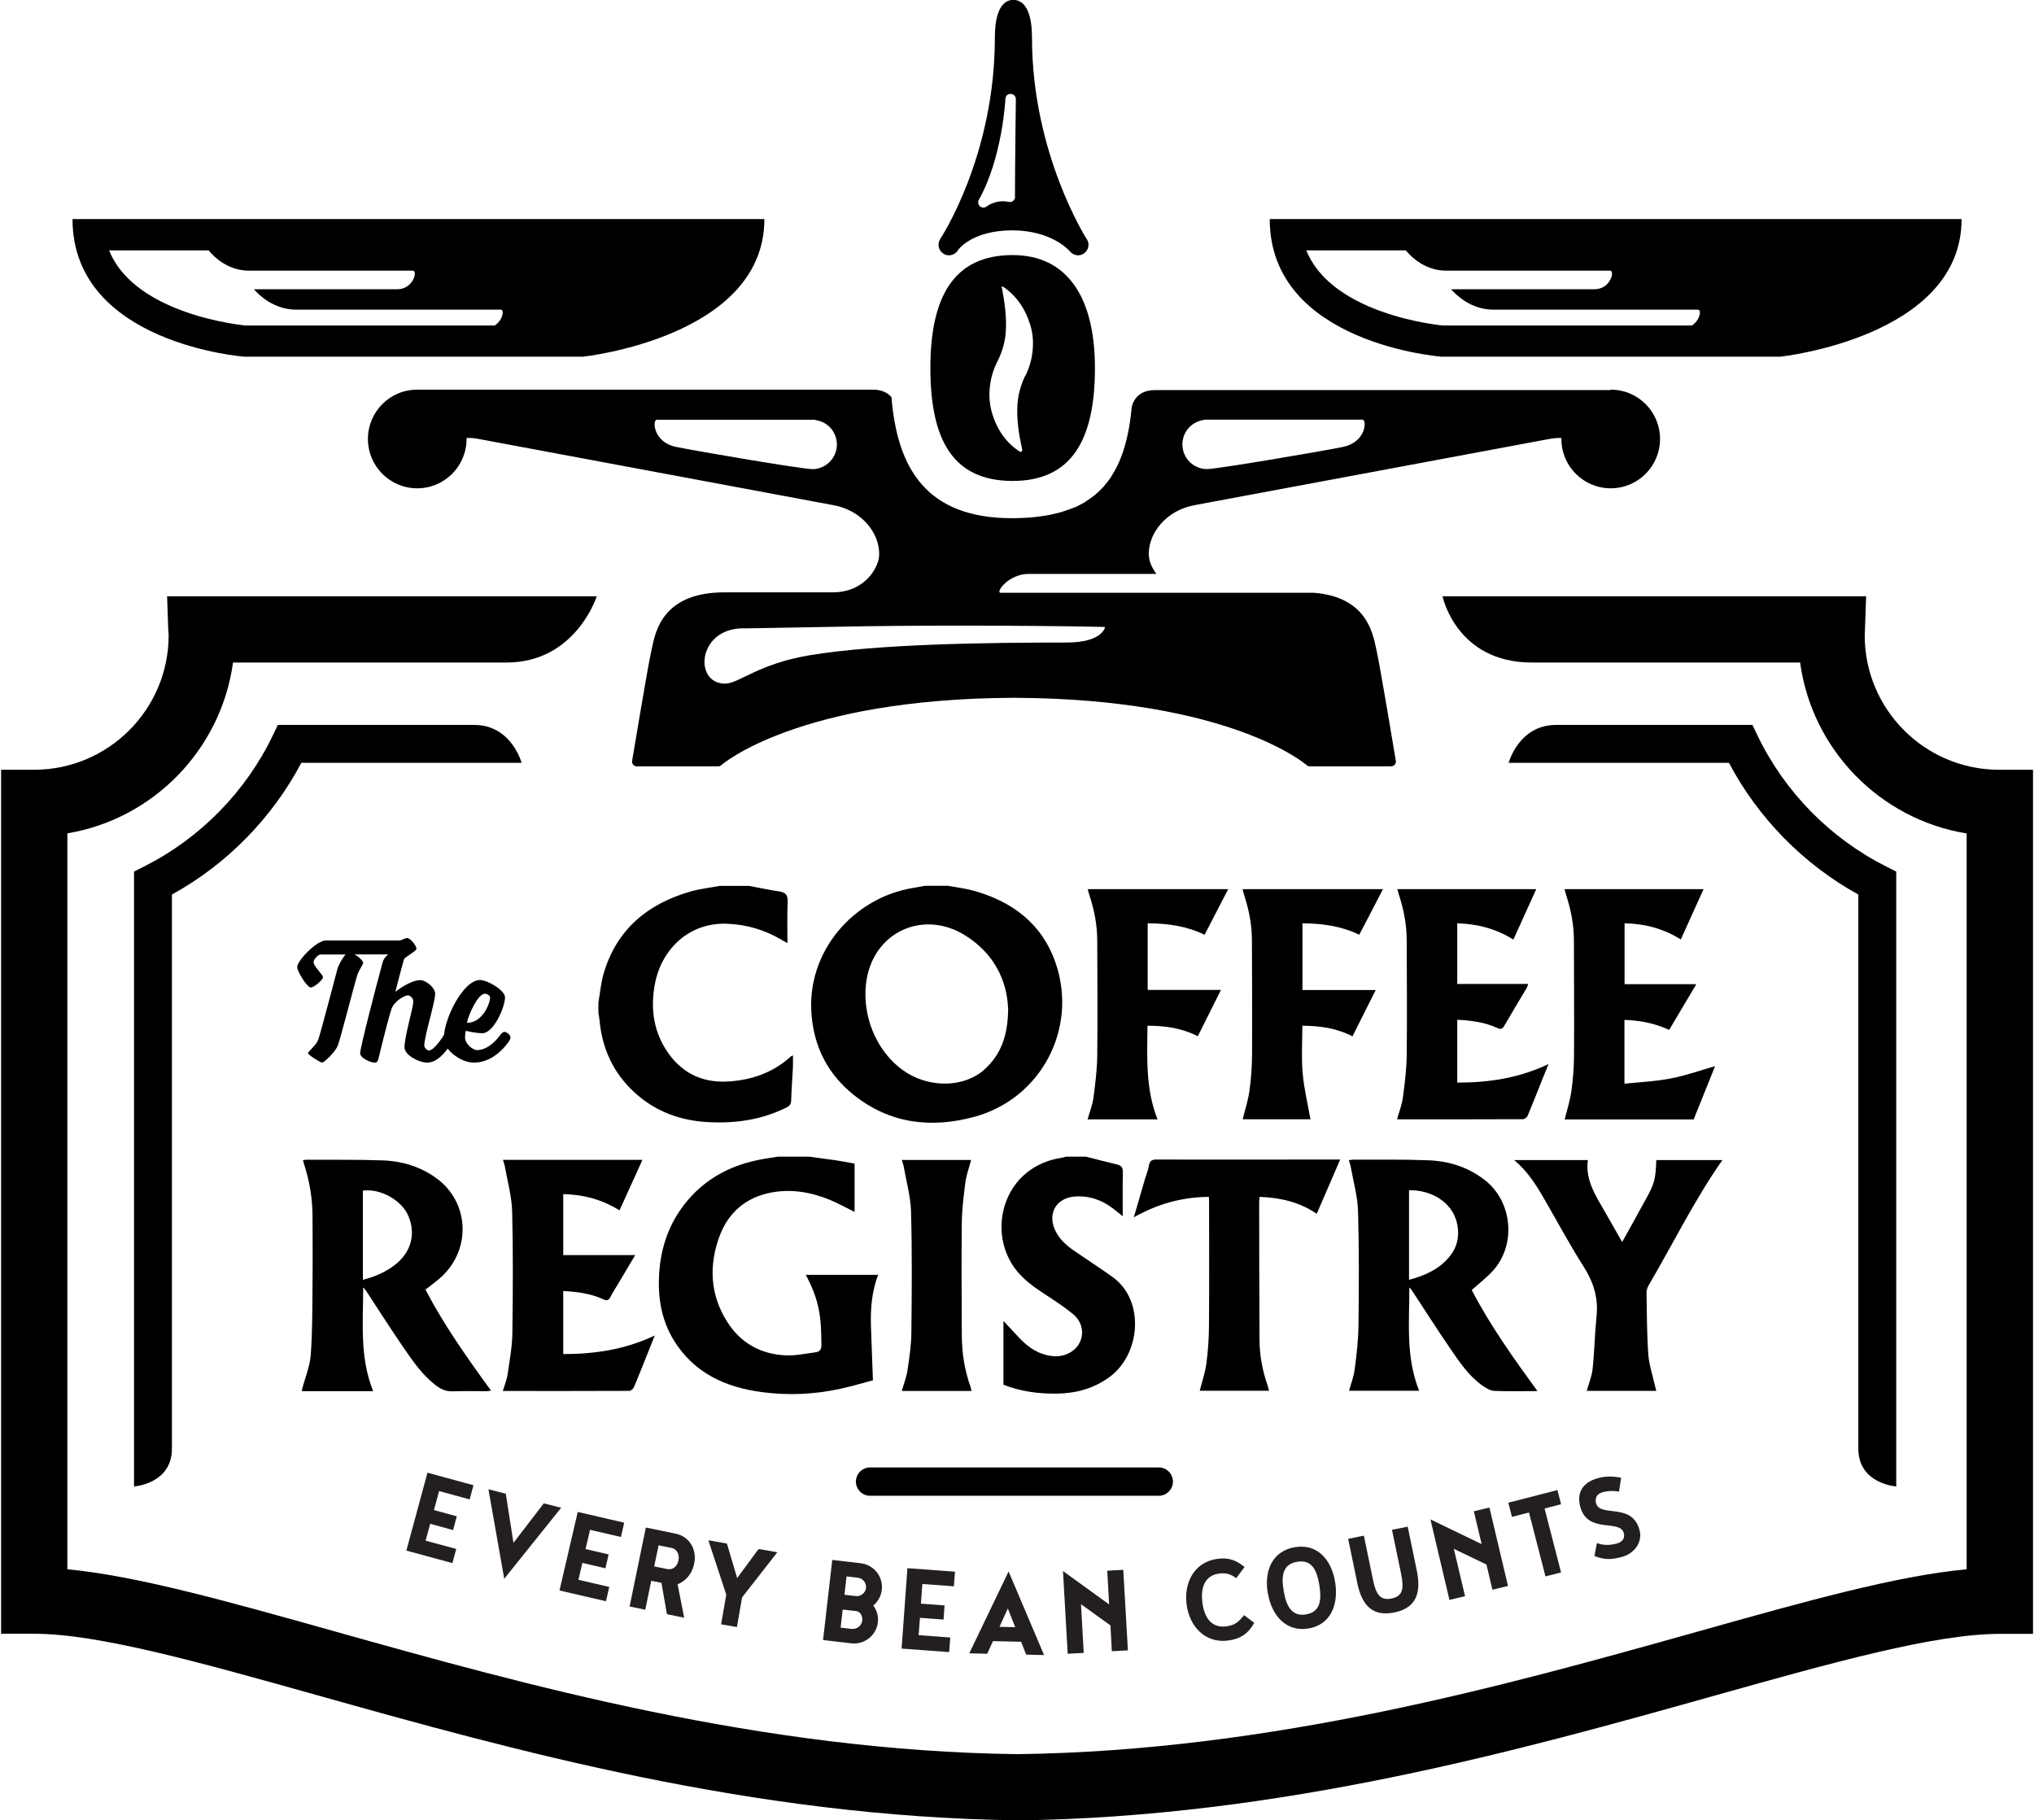 <svg xmlns="http://www.w3.org/2000/svg" id="uuid-3769050f-10bb-4964-9b5f-5b0092ee9a19" width="2.57in" height="2.3in" viewBox="0 0 184.95 165.7"><defs><style>.uuid-36c37559-b325-466b-8a8c-50cad86344ea{fill:#231f20;}</style></defs><g><path d="m98.83,21.78c-.05-.08-4.99-7.81-4.99-18.35,0-2.99-1.06-3.44-1.7-3.44s-1.68.45-1.68,3.44c0,10.81-4.93,18.26-4.98,18.33,0,0,0,0,0,.01,0,0,0,0,0,0-.28.44-.15,1.02.28,1.31.16.11.34.16.52.16.31,0,.61-.15.79-.42,0,0,0,0,.01-.02.09-.14,1.36-1.83,4.96-1.83s5.19,1.84,5.25,1.91c.32.4.89.48,1.3.18.41-.3.52-.87.24-1.29Zm-6.53-3.86c0,.14-.07.28-.18.37-.11.09-.26.12-.4.09-1.16-.25-1.96.39-2,.41-.09.07-.19.11-.3.11s-.22-.04-.31-.11c-.17-.15-.22-.4-.11-.6,2.14-3.8,2.42-9.13,2.42-9.19.01-.26.21-.48.49-.45.26,0,.46.22.46.48,0,0-.08,6.35-.08,8.88Z"></path><path d="m92.08,23.22c-5.31,0-7.49,3.71-7.49,10.28s2.07,10.28,7.49,10.28,7.49-3.82,7.49-10.28-2.54-10.28-7.49-10.28Zm1.14,10.98c-.44.93-.71,1.91-.72,3.03-.03,1.12.15,2.35.45,3.7v.02c.02.08-.03.16-.11.18-.04,0-.08,0-.11-.02-1.24-.78-2.11-2.05-2.53-3.53-.44-1.48-.25-3.22.48-4.65.48-.96.75-1.88.79-3.03.05-1.14-.12-2.38-.38-3.77,0-.02,0-.05.03-.06.01,0,.03,0,.04,0,1.22.78,2.08,2.04,2.52,3.5.46,1.45.27,3.24-.44,4.63Z"></path></g><g><path class="uuid-36c37559-b325-466b-8a8c-50cad86344ea" d="m38.65,140.25l2.78.75-.35,1.29-4.19-1.14,1.92-7.09,4.19,1.14-.35,1.29-2.78-.76-.47,1.73,2.08.57-.34,1.25-2.08-.57-.42,1.54Z"></path><path class="uuid-36c37559-b325-466b-8a8c-50cad86344ea" d="m45.8,143.72l-1.44-8.15,1.58.4.7,4.47,2.76-3.59,1.58.4-5.17,6.45Z"></path><path class="uuid-36c37559-b325-466b-8a8c-50cad86344ea" d="m52.55,143.81l2.81.65-.3,1.3-4.23-.98,1.66-7.15,4.23.98-.3,1.3-2.81-.65-.41,1.75,2.1.49-.29,1.26-2.1-.49-.36,1.55Z"></path><path class="uuid-36c37559-b325-466b-8a8c-50cad86344ea" d="m60.12,144.09l-.94-.19-.54,2.63-1.43-.29,1.48-7.19,2.72.56c1.19.24,1.96,1.39,1.68,2.72-.15.73-.55,1.47-1.51,1.89l.6,3.04-1.57-.32-.5-2.85Zm1.54-2.04c.12-.58-.17-1.05-.62-1.14l-1.19-.24-.4,1.92,1.19.24c.46.1.9-.2,1.02-.78Z"></path><path class="uuid-36c37559-b325-466b-8a8c-50cad86344ea" d="m68.97,141.01l1.69.29-3.21,4.11-.47,2.7-1.44-.25.47-2.7-1.63-4.95,1.69.3.93,3.14,1.95-2.64Z"></path><path class="uuid-36c37559-b325-466b-8a8c-50cad86344ea" d="m75.67,142l2.57.3c1.21.14,2.07,1.23,1.93,2.42-.07.58-.36,1.09-.78,1.43.32.43.49.96.42,1.53-.14,1.2-1.23,2.05-2.42,1.91l-2.57-.3.84-7.3Zm1.77,6.28c.46.05.9-.31.95-.76.04-.37-.15-.81-.53-.86l-1.25-.14-.19,1.64,1.01.12Zm-.67-3.11l1.03.12c.46.05.88-.29.93-.74s-.28-.88-.74-.93l-1.03-.12-.19,1.67Z"></path><path class="uuid-36c37559-b325-466b-8a8c-50cad86344ea" d="m83.53,148.85l2.87.21-.1,1.33-4.33-.32.53-7.32,4.33.32-.1,1.33-2.87-.21-.13,1.79,2.15.16-.09,1.29-2.15-.16-.12,1.59Z"></path><path class="uuid-36c37559-b325-466b-8a8c-50cad86344ea" d="m92.86,149.45l-2.57-.06-.53,1.15-1.63-.04,3.58-7.45,3.23,7.61-1.63-.04-.46-1.17Zm-.54-1.32l-.68-1.71-.76,1.67,1.45.03Z"></path><path class="uuid-36c37559-b325-466b-8a8c-50cad86344ea" d="m100.86,146.05l-.17-3.07,1.46-.08.42,7.33-1.46.08-.13-2.35-2.68-1.93.25,4.43-1.46.08-.43-7.53,4.2,3.04Z"></path><path class="uuid-36c37559-b325-466b-8a8c-50cad86344ea" d="m114.07,147.73c-.55.98-1.25,1.46-2.39,1.61-2.05.26-3.51-1.25-3.77-3.3-.26-2.05.77-3.88,2.82-4.14,1.03-.13,1.66.11,2.46.74l-.76,1.02c-.51-.36-.88-.5-1.55-.42-1.33.17-1.7,1.31-1.53,2.64.17,1.33.8,2.33,2.14,2.17.81-.1,1.09-.35,1.66-1.02l.91.69Z"></path><path class="uuid-36c37559-b325-466b-8a8c-50cad86344ea" d="m115.3,145.02c-.34-2.04.42-3.83,2.46-4.18,2.04-.34,3.32,1.1,3.67,3.15.34,2.04-.38,3.91-2.42,4.25-2.04.34-3.36-1.18-3.7-3.22Zm1.45-.21c.22,1.33.7,2.37,2.03,2.15,1.35-.23,1.43-1.37,1.21-2.7-.22-1.33-.67-2.32-2.02-2.09-1.33.22-1.45,1.31-1.22,2.63Z"></path><path class="uuid-36c37559-b325-466b-8a8c-50cad86344ea" d="m123.45,144.09l-.83-4.01,1.43-.29.83,4.01c.27,1.32.65,1.93,1.69,1.71,1.04-.21,1.14-.92.87-2.24l-.83-4.01,1.43-.29.83,4.01c.41,1.99-.03,3.38-2.03,3.8-2.03.42-2.98-.69-3.39-2.68Z"></path><path class="uuid-36c37559-b325-466b-8a8c-50cad86344ea" d="m134.77,140.56l-.71-2.99,1.42-.34,1.69,7.14-1.42.34-.54-2.29-2.97-1.43,1.02,4.31-1.42.34-1.73-7.33,4.66,2.25Z"></path><path class="uuid-36c37559-b325-466b-8a8c-50cad86344ea" d="m142,143.14l-1.42.36-1.5-5.82-1.55.4-.33-1.29,4.47-1.15.33,1.29-1.5.39,1.5,5.82Z"></path><path class="uuid-36c37559-b325-466b-8a8c-50cad86344ea" d="m145.25,140.47c.3.08.87.3,1.82.04.59-.16.75-.55.64-.96-.35-1.29-3.28.11-3.96-2.38-.31-1.14.05-2.2,1.66-2.63.85-.23,1.65-.1,2.06-.02l-.2,1.27c-.38-.1-1-.09-1.46.04-.81.22-.66.87-.62,1.02.35,1.3,3.27-.11,3.95,2.42.32,1.16-.54,2.17-1.55,2.44-.87.24-1.54.34-2.55-.07l.22-1.17Z"></path></g><g><path d="m169.06,131.85v-50.42c-4.99-2.75-9.12-6.96-11.78-11.99h-20.05s.92-3.45,4.31-3.45h17.88l.47.98c2.46,5.11,6.6,9.33,11.67,11.89l.95.48v55.97s-3.45-.22-3.45-3.45Z"></path><path d="m15.55,131.85v-50.42c4.99-2.75,9.12-6.96,11.78-11.99h20.05s-.92-3.45-4.31-3.45h-17.88s-.47.98-.47.98c-2.46,5.11-6.6,9.33-11.67,11.89l-.95.48v55.97s3.45-.22,3.45-3.45Z"></path><path d="m92.51,165.7c-24.2-.3-46.15-6.45-63.79-11.4-10.67-2.99-19.89-5.58-25.7-5.58H0v-78.65h3.01c6.75,0,12.24-5.49,12.24-12.24v-.11c-.01-.11-.02-.22-.03-.32l-.11-3.12h39.11s-1.9,6.03-8.22,6.03h-24.89c-1.08,7.91-7.24,14.24-15.08,15.55v66.99c6.3.6,14.42,2.87,24.32,5.65,17.3,4.85,38.83,10.89,62.16,11.18,23.19-.29,44.61-6.3,61.83-11.13,9.99-2.81,18.18-5.1,24.58-5.7v-66.98c-7.88-1.28-14.08-7.62-15.16-15.56h-24.42c-6.89,0-8.13-6.03-8.13-6.03h38.56l-.11,3.12c0,.11-.01.22-.02.32v.12c0,6.71,5.43,12.18,12.14,12.23h.16s3.02,0,3.02,0v78.66h-3.02c-5.93,0-15.22,2.61-25.96,5.62-17.56,4.93-39.4,11.06-63.46,11.36Z"></path></g><g><path d="m35.88,90.29s1.33-1.07,2.29-1.07c.46,0,1.34.65,1.34,1.25,0,.75-.99,3.87-.99,4.71,0,.21.27.45.42.45.46,0,1.34-1.23,2.13-2.67,0,0,.14-.29.35-.29s.54.25.54.45-.21.56-.21.56c-.88,1.6-1.81,3.05-2.97,3.05-.72,0-2.06-.67-2.06-1.39,0-1.02.8-3.58.8-4.19,0-.27-.27-.54-.48-.54-.38,0-1.31.59-1.52,1.28-.43,1.36-1.04,3.98-1.17,4.47-.05.21-.11.37-.34.37-.38,0-1.33-.42-1.33-.85,0-.48,1.42-5.98,2.05-8.28.11-.43.5-.72.5-.72h-3.07c.43.21.8.62.8.77,0,.13-.38.65-.53,1.09-.3.93-1.58,5.99-1.79,6.46-.26.61-1.25,1.53-1.42,1.53-.16,0-1.29-.72-1.29-.86,0-.13.78-.75.94-1.23.18-.5,1.5-5.5,1.74-6.42.1-.4.48-1.04.75-1.33h-2.27c-.27,0-.65.46-.65.69,0,.37.86,1.15.86,1.37,0,.24-.8.94-1.12.94s-1.23-1.46-1.23-1.85c0-.59,1.76-2.43,2.62-2.43h6.76s.48-.22.62-.22c.34,0,.86.74.86.98,0,.19-1.1.8-1.13.93-.38,1.34-.8,3.01-.8,3.01Z"></path><path d="m43.33,95.59c.75,0,1.5-.56,2.08-1.34,0,0,.21-.32.4-.32.22,0,.56.3.56.5s-.27.54-.27.54c-.64.85-1.71,1.76-3.07,1.76-1.17,0-2.73-1.14-2.73-2.21,0-1.81,1.79-5.31,3.28-5.31.73,0,2.29.96,2.29,1.57,0,.88-1.02,3.27-2.06,3.27-.72,0-1.5-.22-1.5-.22,0,0-.08.22-.08.61,0,.56.67,1.15,1.12,1.15Zm1.18-4.81c0-.14-.26-.32-.48-.32-.62,0-1.49,1.9-1.63,2.65,1.41,0,2.11-1.73,2.11-2.33Z"></path></g><path d="m146.51,35.51h-41.48c-1.87,0-2.11,1.49-2.12,1.64,0,.03,0,.06-.01.09-.04.44-.1.86-.16,1.27-.01.07-.02.14-.03.21-.06.38-.14.75-.22,1.11-.02.08-.04.16-.06.24-.08.34-.18.66-.28.98-.03.09-.06.17-.09.26-.11.3-.22.59-.35.87-.04.08-.07.17-.12.25-.13.27-.27.52-.43.77-.05.08-.09.16-.14.24-.16.24-.33.46-.51.67-.06.07-.11.14-.17.21-.19.21-.4.41-.61.59-.06.06-.12.12-.19.17-.23.19-.49.36-.75.53-.05.03-.1.08-.15.11,0,0,0,0,0,0,0,0-.02,0-.03.02-.12.07-.26.13-.38.2-.14.07-.28.16-.43.22,0,0-.01,0-.02,0-.03.02-.07.02-.11.04-.23.1-.48.19-.73.27-.14.05-.28.1-.42.14-.29.08-.59.15-.9.22-.13.03-.25.06-.39.08-.37.07-.76.11-1.17.16-.09,0-.18.02-.27.03-.47.04-.96.06-1.48.07-.04,0-.07,0-.11,0,0,0,0,0-.01,0-.06,0-.11,0-.18,0-7.7,0-10.43-4.43-10.96-11.01-.3-.36-.81-.69-1.69-.69h-41.48c-2.49,0-4.49,2.01-4.49,4.49s2.01,4.49,4.49,4.49,4.49-2.01,4.49-4.49c0-.03,0-.06,0-.09.33-.01.66,0,1,.07l32.42,6.05c2.52.47,4.14,2.47,4.14,4.43,0,.25-.04.48-.11.72-.46,1.39-1.85,2.78-4.09,2.78h-9.87c-5.58,0-6.29,3.47-6.63,5.14l-.06.27c-.34,1.55-1.67,9.59-1.73,9.93-.02.13.01.25.1.35.08.1.2.15.33.15h7.4c.11,0,.21-.04.29-.11.07-.06,6.93-6.05,26.64-6.13,19.71.08,26.57,6.07,26.64,6.13.08.07.18.11.29.11h7.4c.13,0,.25-.06.33-.15.08-.1.12-.22.1-.35-.06-.34-1.39-8.37-1.73-9.93l-.06-.27c-.32-1.57-.97-4.73-5.68-5.1h-28.51c-.48,0,.68-1.72,2.58-1.72h11.6c-.26-.35-.46-.72-.58-1.1-.06-.23-.11-.47-.11-.72,0-1.95,1.63-3.96,4.14-4.43l32.42-6.05c.34-.06.67-.08,1-.07,0,.03,0,.06,0,.09,0,2.48,2.01,4.49,4.49,4.49s4.49-2.01,4.49-4.49-2-4.49-4.49-4.49Zm-72.68,7.19c-.95,0-10.56-1.64-12.4-2.02-2.08-.43-2.16-2.47-1.74-2.47h14.4s.03.01.04.03c1.1.14,1.95,1.08,1.95,2.22,0,1.24-1.01,2.25-2.25,2.25Zm26.66,14.38s-.2,1.41-3.5,1.41c-7.1,0-17.16.12-23.41,1.16-4.69.79-6.42,2.58-7.68,2.58-2.94,0-2.51-5.24,1.92-5.03l7.89-.14c4.13-.09,8.26-.11,12.38-.11,4.13.01,8.26.03,12.38.12Zm21.68-16.4c-1.85.38-11.46,2.02-12.4,2.02-1.24,0-2.24-1.01-2.24-2.25,0-1.14.85-2.07,1.95-2.22,0-.02.02-.03.04-.03h14.4c.42,0,.34,2.04-1.74,2.47Z"></path><g id="uuid-c93dee5c-71d8-404f-8b38-0d5d80cafb6e"><path d="m27.38,126.53c.28-1.08.73-2.15.81-3.24.16-2.26.14-4.53.16-6.79.02-1.9,0-3.8,0-5.7,0-1.65-.26-3.25-.77-4.82-.04-.11-.06-.23-.1-.37.15-.02.27-.05.39-.04,2.28.01,4.57-.02,6.85.06,1.8.06,3.5.58,4.97,1.67,2.93,2.19,3.11,6.42.39,8.93-.44.41-.95.76-1.45,1.16,1.68,3.22,3.78,6.2,5.97,9.2-.18.02-.31.05-.43.05-1.01,0-2.02-.03-3.03.01-.62.03-1.11-.19-1.58-.55-1.21-.93-2.06-2.17-2.91-3.4-1.16-1.69-2.26-3.42-3.39-5.14-.08-.12-.16-.25-.3-.36,0,3.15-.34,6.33.91,9.44h-6.48s0-.07,0-.1Zm5.55-10.03c1.08-.28,2.03-.68,2.87-1.32,1.48-1.12,1.97-2.77,1.3-4.43-.58-1.46-2.53-2.58-4.17-2.37v8.12Z"></path><path d="m73.53,105.29c.77.1,1.54.2,2.31.31.62.09,1.23.21,1.85.32v4.4c-.79-.39-1.53-.8-2.3-1.12-1.71-.69-3.49-.99-5.31-.64-2.28.44-3.88,1.81-4.68,3.96-.99,2.67-.87,5.34.7,7.81,1.24,1.96,3.1,2.97,5.4,3.05.87.03,1.75-.17,2.63-.28.41-.05.55-.28.54-.72-.02-2.57-.18-3.98-1.42-6.33h6.58c-.58,1.52-.7,3.1-.65,4.7.05,1.58.12,3.15.18,4.9-.88.23-1.92.54-2.97.77-2.37.52-4.77.62-7.17.3-3.29-.44-6.12-1.73-7.95-4.66-1.08-1.73-1.46-3.66-1.39-5.69.08-2.43.75-4.66,2.22-6.61,1.7-2.25,3.99-3.57,6.72-4.15.62-.13,1.26-.22,1.89-.32.94,0,1.88,0,2.83,0Z"></path><path d="m98.75,105.29c.95.24,1.9.49,2.86.72.38.09.51.3.5.7-.03,1.3-.01,2.6-.01,4-.34-.27-.6-.48-.87-.69-1.03-.79-2.18-1.2-3.5-1.1-1.65.13-2.48,1.49-1.81,3.01.39.88,1.09,1.48,1.86,2,1.13.78,2.29,1.52,3.4,2.32,2.98,2.14,2.56,7.11-.38,9.17-1.42,1-2.99,1.42-4.7,1.44-1.66.02-3.29-.19-4.86-.81v-5.81c.53.56.99,1.07,1.46,1.57.84.88,1.8,1.52,3.05,1.64,1.03.1,2.06-.42,2.46-1.3.39-.84.18-1.86-.65-2.54-.79-.65-1.65-1.21-2.51-1.77-1.05-.69-2.08-1.41-2.82-2.45-2.52-3.54-.9-9.22,4.32-10,.14-.02.27-.07.4-.1.59,0,1.19,0,1.78,0Z"></path><path d="m139.85,126.63c-1.41,0-2.68.04-3.95-.02-.38-.02-.77-.28-1.1-.51-1.24-.89-2.07-2.15-2.92-3.39-1.16-1.69-2.26-3.42-3.39-5.14-.08-.13-.16-.26-.3-.37,0,3.15-.34,6.32.89,9.4h-6.38c.18-.66.44-1.32.52-1.99.17-1.33.33-2.66.34-4,.04-3.45.06-6.91-.04-10.36-.04-1.35-.43-2.7-.67-4.05-.03-.18-.1-.36-.17-.59.17-.02.29-.05.42-.05,2.27.01,4.54-.03,6.8.06,1.91.07,3.69.63,5.22,1.85,2.45,1.96,2.8,5.81.72,8.16-.57.64-1.27,1.17-1.97,1.8,1.64,3.17,3.76,6.15,5.98,9.2Zm-11.69-18.28v8.15c1.44-.38,2.72-.95,3.67-2.09.61-.74.88-1.59.78-2.57-.26-2.43-2.51-3.55-4.45-3.49Z"></path><path d="m57.71,114.27c-.55.93-1.05,1.76-1.54,2.59-.24.4-.5.8-.71,1.21-.16.32-.33.35-.65.2-1.14-.52-2.36-.68-3.64-.75v5.74c2.85,0,5.61-.4,8.33-1.69-.23.59-.42,1.06-.61,1.53-.43,1.06-.84,2.13-1.29,3.18-.06.15-.27.33-.41.33-3.82.02-7.64.01-11.52.01.16-.54.37-1.04.44-1.55.18-1.25.42-2.51.43-3.77.05-3.68.07-7.36-.02-11.04-.04-1.35-.42-2.7-.66-4.05-.03-.2-.11-.39-.18-.63h12.7c-.7,1.55-1.39,3.06-2.09,4.6-1.58-.99-3.27-1.44-5.12-1.48v5.55h6.55Z"></path><path d="m156.68,105.61c-2.54,3.62-4.47,7.58-6.69,11.36-.13.21-.22.49-.21.73.03,1.86.03,3.73.16,5.59.07.94.39,1.86.59,2.79.04.17.09.33.14.53h-6.33c.18-.66.46-1.31.53-1.98.17-1.61.2-3.23.36-4.83.17-1.67-.28-3.1-1.18-4.51-1.27-1.99-2.38-4.08-3.57-6.13-.74-1.28-1.51-2.53-2.75-3.56h6.71c-.2,1.45.38,2.68,1.07,3.87.68,1.17,1.34,2.35,2.05,3.59.22-.38.41-.72.6-1.07.52-.94,1.04-1.89,1.56-2.83.77-1.39.89-1.8.95-3.56h6Z"></path><path d="m121.89,105.56c-.73,1.69-1.42,3.29-2.13,4.93-1.59-1.08-3.32-1.47-5.2-1.54-.01.18-.04.33-.04.48,0,4.17.01,8.33.03,12.5,0,1.42.26,2.8.72,4.14.05.16.1.33.15.53h-6.31c.21-.84.5-1.67.61-2.52.15-1.12.22-2.25.23-3.38.03-3.77.01-7.53.01-11.3,0-.13-.01-.27-.02-.45-2.42.02-4.65.63-6.83,1.86.36-1.25.7-2.39,1.03-3.54.11-.38.28-.76.34-1.15.07-.5.32-.58.77-.57,5.32.02,10.64,0,15.95,0,.19,0,.38,0,.68,0Z"></path><path d="m81.97,105.59h6.33c-.18.69-.43,1.35-.52,2.02-.16,1.24-.32,2.49-.33,3.74-.04,3.38-.01,6.76,0,10.15,0,1.63.25,3.22.8,4.76.04.11.05.23.08.36h-6.34c.18-.65.43-1.27.52-1.9.17-1.13.34-2.28.35-3.42.04-3.68.07-7.36-.03-11.03-.04-1.35-.43-2.7-.66-4.05-.03-.18-.1-.36-.18-.62Z"></path></g><g id="uuid-17346b77-df92-4452-b7ea-4a1aa50fbea1"><g><path d="m86.21,80.64c.76.14,1.54.23,2.28.43,3.57.99,6.29,3.03,7.51,6.62,2.03,5.96-1.35,12.34-7.43,13.98-3.93,1.06-7.69.62-10.97-2.01-2.29-1.84-3.56-4.25-3.82-7.19-.54-5.91,3.92-10.79,9.23-11.64.37-.06.74-.13,1.11-.2.7,0,1.39,0,2.09,0Zm5.45,11.12c-.1-2.56-1.32-5.02-3.95-6.64-3.47-2.14-7.62-.6-8.74,3.24-.93,3.22.38,7.42,3.58,9.36,2.02,1.23,5.09,1.35,7-.4,1.49-1.37,2.11-3.09,2.12-5.56Z"></path><path d="m68.06,80.64c.93.17,1.86.37,2.79.51.59.09.78.35.75.96-.06,1.21-.02,2.43-.02,3.74-.22-.12-.38-.21-.54-.3-1.52-.9-3.17-1.39-4.93-1.46-3.53-.15-6.04,2.37-6.61,5.55-.37,2.05-.15,4.05.99,5.86,1.3,2.07,3.18,3.08,5.64,2.95,2.17-.12,4.14-.8,5.77-2.29.03-.03.09-.04.18-.09,0,.37.01.71,0,1.04-.05,1.01-.13,2.01-.16,3.02,0,.34-.11.52-.42.68-2.23,1.12-4.61,1.46-7.07,1.34-2.58-.12-4.88-.96-6.8-2.73-1.92-1.77-2.93-4-3.16-6.59-.02-.2-.06-.4-.1-.61,0-.31,0-.63,0-.94.16-.92.23-1.86.5-2.74,1.19-3.94,3.97-6.25,7.83-7.37.89-.26,1.82-.36,2.73-.53.87,0,1.74,0,2.61,0Z"></path><path d="m127.08,80.94h12.66c-.7,1.55-1.38,3.06-2.08,4.59-1.58-.99-3.27-1.43-5.11-1.48v5.52h6.46c-.06.17-.09.28-.14.37-.68,1.15-1.38,2.29-2.04,3.44-.18.32-.35.33-.65.19-1.14-.52-2.35-.68-3.63-.74v5.72c2.85,0,5.6-.4,8.31-1.69-.23.57-.42,1.03-.6,1.48-.43,1.08-.85,2.16-1.3,3.22-.06.15-.27.32-.42.32-3.81.02-7.61.01-11.47.01.19-.68.44-1.31.53-1.96.17-1.27.33-2.55.35-3.83.04-3.49.01-6.99,0-10.48,0-1.41-.26-2.79-.7-4.14-.05-.16-.09-.33-.16-.57Z"></path><path d="m147.78,89.59h6.53c-.85,1.43-1.65,2.78-2.47,4.16-1.3-.6-2.64-.86-4.07-.91v5.81c1.42-.15,2.84-.21,4.22-.48,1.36-.26,2.68-.73,4.03-1.12-.64,1.58-1.29,3.21-1.95,4.85h-11.74c.21-.87.49-1.71.61-2.58.15-1.06.23-2.14.24-3.22.02-3.49,0-6.99-.01-10.48,0-1.4-.26-2.76-.69-4.09-.06-.18-.1-.36-.16-.59h12.65c-.69,1.53-1.37,3.04-2.07,4.58-1.58-.99-3.27-1.44-5.12-1.47v5.53Z"></path><path d="m98.91,80.94h12.79c-.73,1.42-1.44,2.78-2.15,4.15-1.64-.79-3.37-1.04-5.18-1.04v6.06h6.67c-.72,1.44-1.41,2.81-2.11,4.22-1.44-.74-2.96-.96-4.58-.96-.03,2.9-.18,5.77.92,8.53h-6.37c.18-.66.44-1.29.53-1.94.17-1.27.33-2.55.35-3.83.04-3.49.01-6.99,0-10.48,0-1.41-.26-2.79-.71-4.14-.05-.16-.09-.33-.16-.57Z"></path><path d="m125.78,80.95c-.73,1.42-1.43,2.77-2.15,4.14-1.63-.79-3.35-1.03-5.17-1.04v6.07h6.67c-.73,1.46-1.42,2.83-2.12,4.22-1.44-.75-2.95-.96-4.56-.97,0,1.46-.1,2.91.03,4.33.12,1.4.46,2.79.71,4.19h-6.17c.21-.86.49-1.71.61-2.57.15-1.06.23-2.14.24-3.22.02-3.49,0-6.99-.01-10.48,0-1.4-.26-2.76-.69-4.09-.06-.18-.1-.36-.16-.59h12.78Z"></path></g></g><path d="m105.38,136.16h-26.28c-.71,0-1.29-.58-1.29-1.29s.58-1.29,1.29-1.29h26.28c.71,0,1.29.58,1.29,1.29s-.58,1.29-1.29,1.29Z"></path><path d="m115.48,19.94c0,11.37,15.65,12.53,15.65,12.53h30.82s16.51-1.76,16.51-12.53h-62.98Zm38.42,9.69h-22.65c-.55-.05-3.73-.42-6.81-1.76-3.48-1.52-4.98-3.46-5.63-5.08h9.08s0,.02.01.04c.54.64,1.78,1.81,3.66,1.81,2.58,0,14.9,0,14.9,0,.47,0,.03,1.69-1.41,1.69h-13.06c.49.56,1.84,1.86,3.87,1.86,2.58,0,18.6,0,18.6,0,.36,0,.18.98-.56,1.45Z"></path><path d="m6.5,19.94c0,11.37,15.65,12.53,15.65,12.53h30.82s16.51-1.76,16.51-12.53H6.5Zm38.42,9.69h-22.65c-.55-.05-3.73-.42-6.81-1.76-3.48-1.52-4.98-3.46-5.63-5.08h9.08s0,.02.01.04c.54.64,1.78,1.81,3.66,1.81,2.58,0,14.9,0,14.9,0,.47,0,.03,1.69-1.41,1.69h-13.06c.49.56,1.84,1.86,3.87,1.86,2.58,0,18.6,0,18.6,0,.36,0,.18.98-.56,1.45Z"></path></svg>